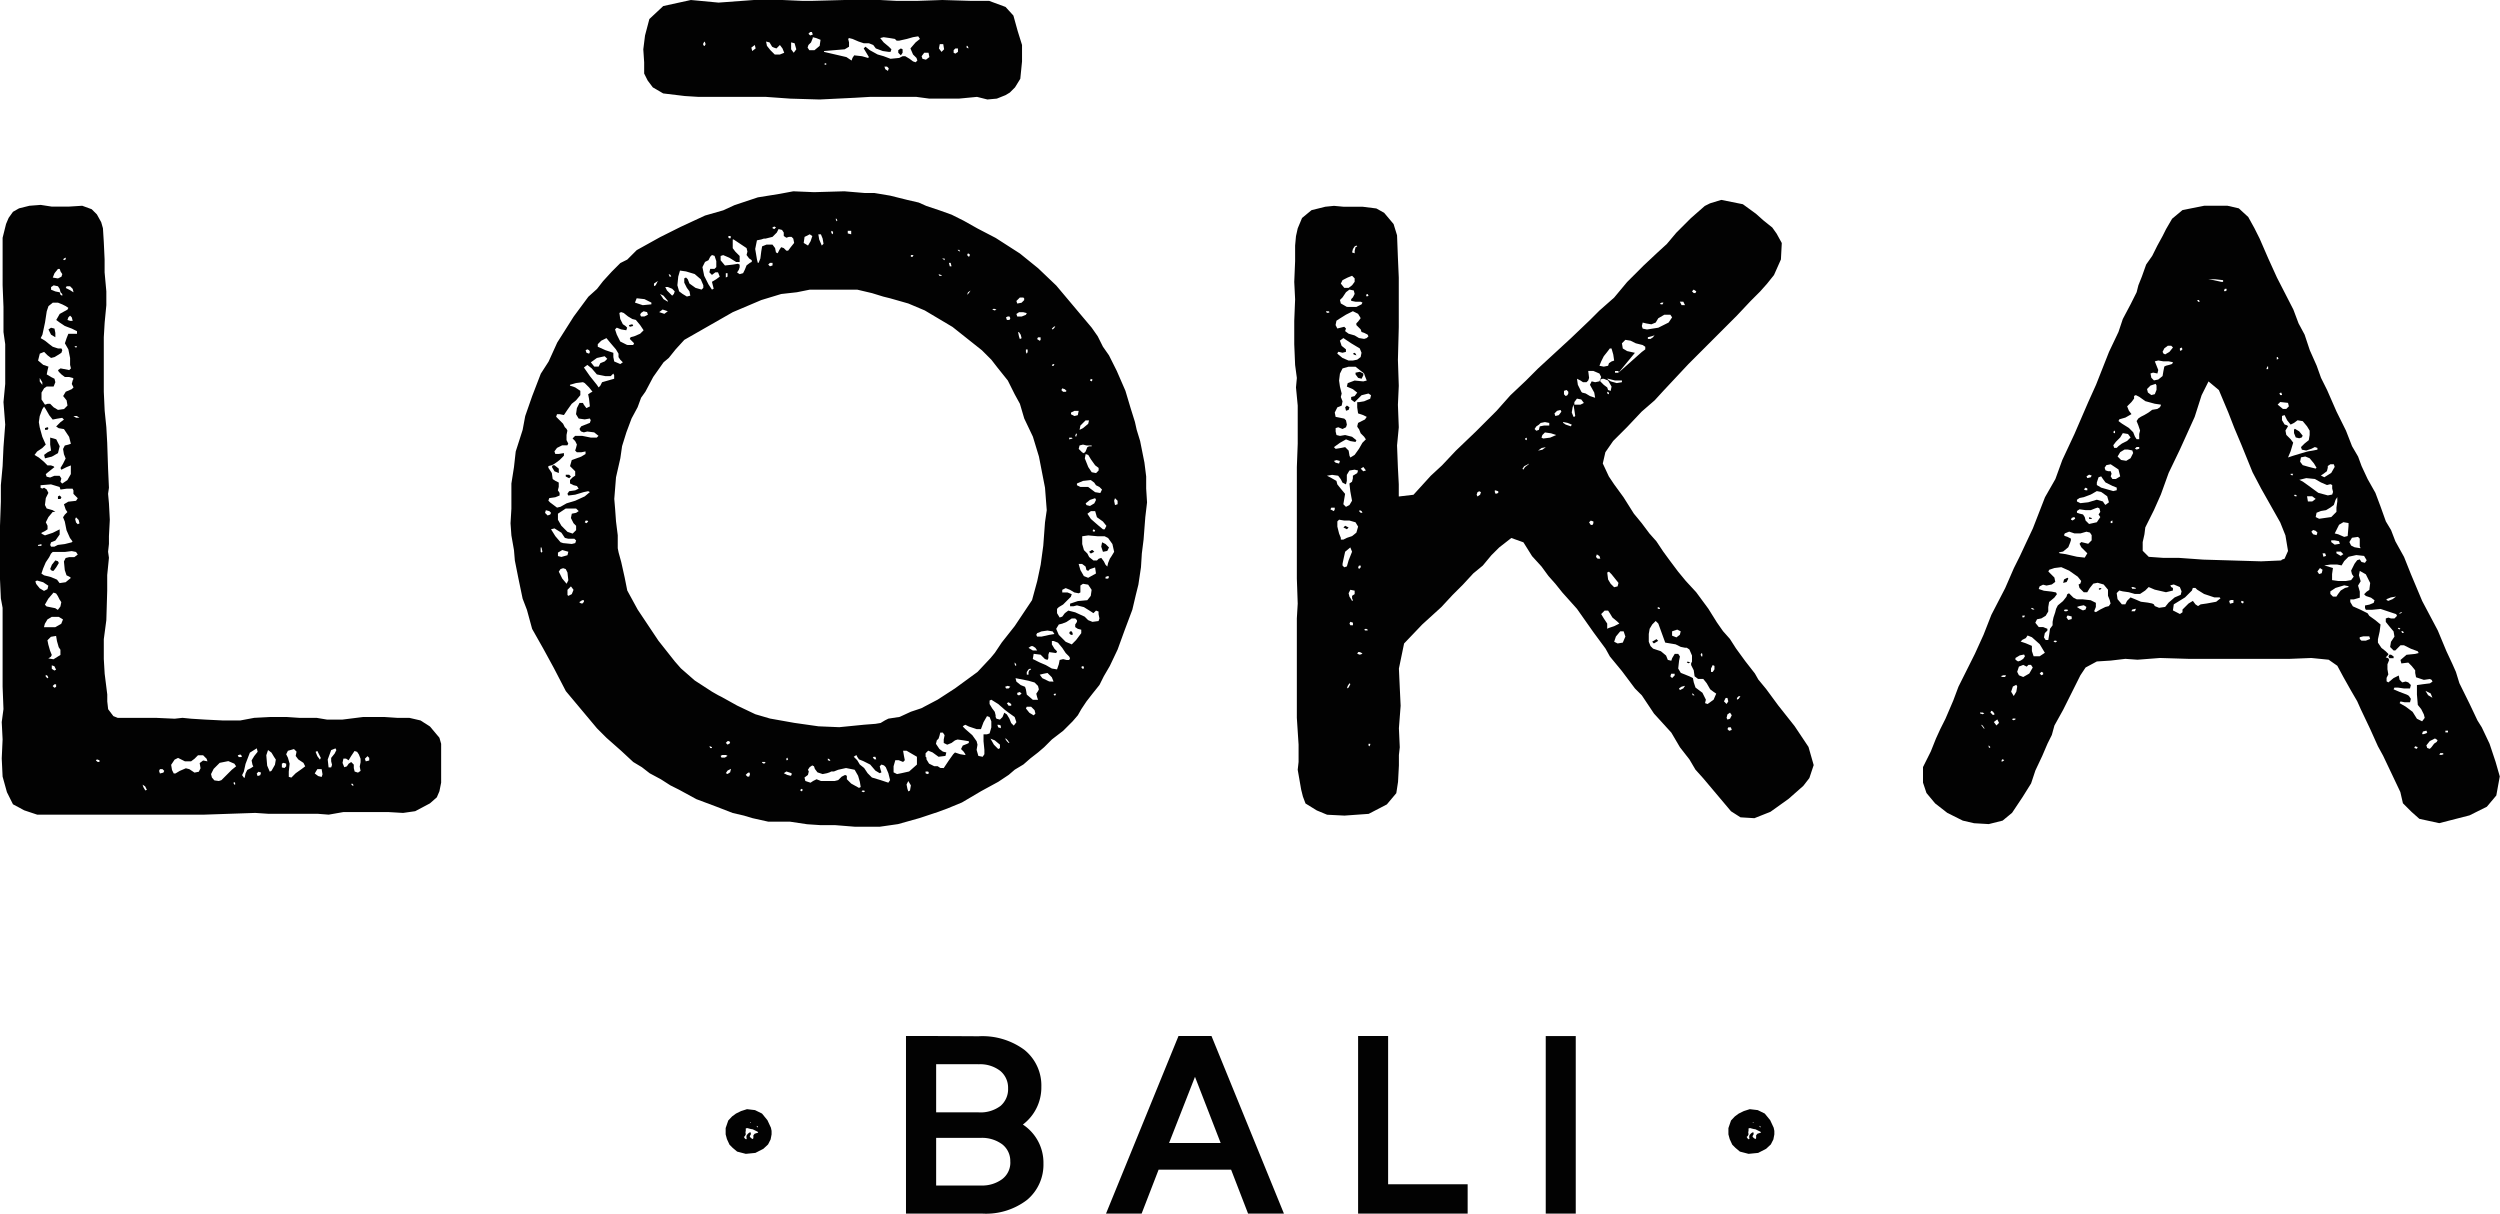 <svg xmlns="http://www.w3.org/2000/svg" xmlns:xlink="http://www.w3.org/1999/xlink" width="158.667" height="77.024" viewBox="0 0 158.667 77.024">
  <defs>
    <clipPath id="clip-path">
      <path id="Path_12" data-name="Path 12" d="M0-151.944H158.667v-77.024H0Z" transform="translate(0 228.968)" fill="#020202"/>
    </clipPath>
  </defs>
  <g id="Group_18" data-name="Group 18" transform="translate(0 228.968)">
    <g id="Group_7" data-name="Group 7" transform="translate(0 -215.964)">
      <path id="Path_6" data-name="Path 6" d="M-3.682-.109l-.659.164-.384.219L-5,.66l-.164.384-.219.879V4.942l.055,1.373V7.906l.11.769V11.2l-.11,1.153.11,1.427-.11,1.427-.055,1.208-.111,1.208v1.043L-5.549,20.2v3.4l.054,1.208.111.6v5l.055,1.427-.11.824.055,1.1-.055,1.208.055,1.153.274.988.384.769.714.384.823.274h10.6l3.239-.11.823.055H14.6l.713.055.934-.164H19.1l.933.055.769-.11.933-.495.439-.384.165-.384.11-.549V34.038l-.11-.384-.6-.714-.6-.384-.714-.165H19.65l-.824-.055H17.509l-1.317.165H15.2l-.658-.11h-1.1l-.824-.055h-.988l-1.043.055-.879.165H8.56l-1.1-.055-.879-.055-.549-.055-.494.055-1.208-.055H1.918l-.274-.11-.33-.439-.055-.494V30.91l-.165-1.318-.055-.933V27.4L1.2,26.188l.055-1.867v-.988l.11-1.1-.055-.384.055-.495v-.494l.055-1.043-.055-1.044-.055-.6.055-.385-.055-1.208-.055-1.647L1.2,13.945,1.094,12.9l-.055-1.208V8.236L1.094,7.3,1.2,6.2V5.326l-.11-1.208V3.295L1.039,2.2.984,1.318.874.934.6.44.27.11l-.6-.219-.879.055H-2.255l-.713-.11Zm2.141,3.4.055-.055.109-.055v.11l-.109.055ZM-2.2,4.448l.11-.274.22-.274h.11l.055.164.11.165-.055.164-.22.11Zm.495,1.1-.055-.164-.274-.055-.274-.11V5.052l.164-.11L-1.871,5l.11.165.055.22.11.11V5.6Zm.549-.329-.22-.11L-1.322,5H-1.1l.164.165.055.22ZM-2.2,8.84l-.219-.164-.274-.22-.274-.164.11-.22.164-.769.11-.713.11-.329.274-.22h.33l.274.11.219.11.165.11-.055.11-.494.274-.22.384.22.164.329.22.439.164.33.165v.164h-.549l-.11.274-.11.33.22.384.11.549v.439l.055.219-.11.11-.549-.11-.165.11.055.11.165.164.219.165h.274l.219.055.055.055-.055.11-.055.22.11.219-.11.11-.384.164-.164.274.22.275.055.329-.219.22-.385.055-.275-.165-.219-.22H-2.53l-.164.055-.22-.329v-.44l.165-.274.164-.11h.439l.11-.274-.055-.22-.219-.11-.274-.165.055-.274.055-.22-.329-.11-.33-.275.11-.439.274-.11.219.219.22.165.219-.055.275-.164.165-.11.055-.164-.055-.11h-.22Zm.933-1.7.055-.165.11-.11.11.11.055.22H-1.1Zm.439,1.7.11-.055.055.055-.055.055Zm-2.2,2.2v-.22l.165.275v.164Zm.274,5.106-.329-.275-.275-.164.164-.22.33-.22.219-.219-.219-.494-.165-.6-.055-.329.055-.385.165-.439.11-.165.11.165.22.384.219.275.275-.055.329-.055.11.11-.22.165-.275.274.165.11.33.055.329.494.11.439-.165.055-.22.055-.11.22.055.33.109.274-.164.329-.164.274.055.11.329-.164.274-.11v.55l-.22.384-.329.219-.11-.109.055-.22-.11-.165h-.33l-.274.11-.22-.055-.055-.164.549-.44-.055-.055-.164-.055h-.22Zm1.866-2.91h.22l.164.11H-.717Zm-2.086,4.557v-.165l.659-.055.549.165.055.164.384-.054h.384l.055.11v.22l.275.274-.109.165-.495.055-.274.164.109.33.11.165-.165.164-.11.165.11.274.11.55.219.493.164.219-.055.055-.439.11-.439.055-.22.11H-2.31l-.055-.11.055-.164.274-.11.274-.385v-.329l-.439.22-.494.164-.22-.11v-.055l.22-.11.164-.11V20.2l-.11-.22.164-.329.274-.329h.165l-.165-.11-.384-.11-.11-.22.055-.439.164-.329-.11-.22-.164-.109-.11.055Zm2.251,2.2-.056-.219.056-.11.164.165.055.219-.11.055Zm-2.416,1.427.22-.055v.11h-.22Zm1.208,2.2-.385-.164-.439-.11-.165-.11.11-.329.164-.385.22-.329.11-.22.11-.11h.769l.439-.055.275.055.109.164-.22.165h-.329l-.22.055-.109.219.054.55.11.329.219.11.055.055-.33.274-.384.056Zm-1.1.55-.22-.274-.055-.166.11-.055.385.11.329.22-.055.219-.219.11Zm.988,1.262-.549-.11-.11-.109.219-.385.329-.385.165.055.11.164.11.22.11.165-.055.274-.165.22Zm-.659.988.164-.274.274-.165h.439l.274.165-.11.274-.385.219h-.713Zm.219,2.2.165-.11.055-.11-.11-.274-.11-.385-.055-.274.22-.22.329-.055.056.33.109.384.11.164v.329l-.44.275Zm.22.659v-.22l.164.055.11.22-.11.054Zm-.384.494v-.11l.11.055.055.11-.055.055Zm.439.6.11-.11h.11v.165l-.11.055Zm17.458,4.666.219-.6.275-.11.055.11-.11.22-.22.274v.219l.055.22-.055.165h-.164Zm-5.435.988.11-.219.11-.495.274-.713.439-.275.055.22-.22.274-.164.275.055.274.054.11-.164.11-.219.11-.11.219-.055.275H9.933Zm2.964.11V35.8l.055-.495-.11-.384-.11-.219.11-.22.384-.11.164.164-.055.274.165.22.329.219.11.22-.219.165-.385.274-.274.275Zm-1.372-.714-.055-.659.11-.329.22.165.164.274.11.165-.055.329-.219.384-.11.055Zm5.325-.6.22-.329.164.055.11.165.11.275v.219l-.055.275.055.275-.165.11L16.96,35.8l-.055-.22v-.22l-.165-.165-.164.11-.11.165-.165.055-.109-.275.055-.274h.164l.165.11Zm-2.141,0-.11-.274.11-.055.22.439-.055.11Zm-5.051-.055.164-.054.11.11-.056.055H9.6Zm-2.964.384.219-.164.22-.22h.329l.22.22.054.164-.275-.054-.219.164.055.33-.11.22-.274.055-.329-.22-.22-.055-.384.165-.274.164h-.11l-.11-.219-.055-.33.22-.329.219-.11.439.219Zm11.034-.164.165-.165.11.11v.165l-.22.054Zm-17.073.11L.6,35.027l.164.055v.109H.655Zm7.521,1.263L7.9,36.18l-.055-.22.165-.329.384-.384.549-.11.384.165.11.165-.274.22-.659.659-.164.054Zm4.282-.823V35.3l.11-.055.164.055v.165l-.109.11Zm2.306.549-.22-.165.165-.274h.274l.055.329-.055.165Zm-10.1-.329.055-.11h.164l.11.11-.055.11-.219.055Zm6.2.164.11-.11.165.055-.055.164-.165.055Zm-1.482.6.055-.055.055.055v.11H9.329Zm7.466.054h.11l.055.11H16.8Zm-13.176.22-.055-.165.164.11.11.219L3.674,37ZM-2.475,7.742l.165.329.274.165V7.961l-.055-.274-.219-.055ZM-2.694,14v.11h.164l.055-.11-.055-.055Zm.329,1.043.055.384-.22.11-.219.165.055.219.439-.11.385-.22.11-.439-.22-.439-.384-.11Zm.494,3.294V18.5h.165l.055-.11-.11-.11Zm-.385,4.337-.11.274.11.11h.11l.165-.22.165-.275-.055-.11-.165-.055Z" transform="translate(5.549 0.164)" fill="#020202"/>
    </g>
    <g id="Group_8" data-name="Group 8" transform="translate(32.393 -216.843)">
      <path id="Path_7" data-name="Path 7" d="M-40.612-79.385h-.933l-.823-.055-1.1-.165h-1.372l-.988-.22-.549-.164-.713-.165-.988-.384-1.318-.494-1.1-.6-.549-.275-.6-.384-.714-.384-.494-.384-.549-.33-.768-.713-.933-.824-.6-.6-1.976-2.36-.769-1.482-.659-1.208-.713-1.262-.33-1.208-.274-.714-.274-1.317-.219-1.1-.055-.659-.164-.934-.055-.769.055-.933v-1.592l.164-1.043.11-.988.439-1.372.164-.879.44-1.262.549-1.427.494-.768.549-1.208,1.043-1.647.933-1.262.549-.494.384-.495.549-.6.549-.549.439-.22.6-.6,1.482-.823,1.318-.659,1.537-.713,1.153-.33.714-.329,1.482-.494,1.372-.22.879-.165,1.318.055,1.921-.055,1.318.11h.6l.988.165,1.1.274.714.165.494.22.824.274.769.275.768.384.879.494,1.153.6,1.537.988,1.153.933,1.153,1.1L-25.184-112l.878,1.043.384.549.329.659.384.549.495.989.549,1.262.329,1.1.275.879.11.494.219.714.274,1.372.11.878v.768l.055.879-.11.933-.11,1.427-.11.879-.055.878-.164,1.1-.164.659-.22.933-.494,1.317-.439,1.208-.495,1.043-.384.659-.274.549-.439.549-.384.494-.329.494-.219.385-.33.384-.6.6-.714.549-.494.494-.385.33-.494.384-.439.384-.549.33-.384.329-.659.439-1.1.6-1.208.713-.933.385-.6.22-1.153.384-1.372.385-1.153.165h-1.592ZM-59.168-96.734l-.055-.274h-.055v.274l.055.055Zm.494-2.36.055-.11-.11-.11-.22-.055L-59-99.2l.165.164Zm.658-.495.385-.219.549-.165.6-.274.329-.275-.11-.055-.274.055-.549.165-.439.055-.055-.11.11-.164.384-.055.22-.11-.11-.164-.219-.055-.22-.11v-.219l.165-.165.164-.11v-.275l-.329-.329.11-.384.6-.219.275-.165v-.165l-.275.055h-.274l-.11-.11.055-.165.055-.219-.11-.22-.164-.165.164-.165h.439l.549.11h.384l.11-.11-.274-.22-.439-.055-.219.055-.165-.055-.055-.055-.055-.11.11-.165.549-.219.055-.165-.055-.11-.329.055-.385-.055-.165-.275.055-.384.165-.329h.22l.055.11.164.219.22-.11-.055-.494-.055-.275.165-.11.11-.055-.219-.274-.275-.274-.11-.055-.44.055-.384.11v.055l.329.11.329.219v.274l-.274.33-.274.219-.274.384-.22.329-.274-.055h-.165l-.055.165.439.439.11.219.11.11.055.11-.055.275v.329l.11.219-.055.11h-.33l-.329.164-.164.22.055.165h.219l.329-.055v.165l-.274.274-.219.165-.165.11-.11.055-.219.055v.11l.219.33.055.384.165.11.219.11v.274l-.055.22.11.165v.165l-.274.11-.384.055-.055.164.11.11.439.329Zm.933,2.306.055-.165-.11-.11h-.384l-.219-.055-.22-.329-.439-.274-.22.055.274.439.329.384.165.055.549.055Zm-1.317-4.557-.165-.275.055-.11h.11l.274.22v.275Zm1.372,3.734v-.275l-.164-.165-.165-.329.055-.274.274-.055.165-.11-.165-.164h-.658l-.495.329v.384l.22.384.385.384.329.11Zm-.549,1.592.055-.22-.385-.11-.274.165v.219l.22.055Zm.055,1.592-.055-.494-.11-.219-.165-.055-.165.055-.11.164.22.439.275.33Zm-.164-6.588v-.11h.219l.11.11-.11.11Zm.384,7.466.11-.274-.165-.219-.219.219v.329l.055.055Zm.769.494v-.11h-.11l-.164.11v.055l.164.055Zm1.042-13.725.11-.219.768-.22v-.219l-.055-.11-.165.164h-.329l-.549-.11-.329-.384-.275-.219-.219.165.384.549.439.549.11.165Zm-.768,8.619-.055-.055h-.11l-.055.11.11.055Zm.11-10.76-.055-.11-.11-.055-.11.055.055.164.165.055Zm.549.933.11-.22.275-.11.165-.165-.165-.164-.494.11-.384.275.219.274Zm1.538-.274-.164-.165-.11-.164v-.219l-.165-.274-.329-.384-.274-.33-.33.165-.219.22v.164l.494.22.494.164v.274l.055.275.385.165Zm15.317,23,.714-.055.329-.055.274-.165.22-.11.714-.11.714-.329.659-.22,1.043-.549,1.1-.714,1.427-1.043.823-.878.274-.33.439-.658.823-1.043,1.1-1.647.329-1.208.22-1.042.164-1.208.11-1.482.11-.768-.11-1.428-.385-1.976-.384-1.263-.549-1.153-.275-.933-.329-.6-.439-.878-.659-.823-.384-.495-.6-.6-1.866-1.482L-34.9-112.05l-1.043-.44-1.153-.329-.439-.109-.714-.22-.933-.22H-42.2l-.823.165-.988.11-1.263.384-1.811.769-3.075,1.757-.549.6-.439.549-.329.275-.659.933-.494.933-.274.385-.22.6-.384.714-.329.878-.274.879-.11.769-.275,1.208-.11,1.372.055.659.055.768.11.878v.824l.055.274.165.6.22.988.164.823.659,1.208,1.318,1.976,1.042,1.318.385.439.879.769,1.1.714.385.22.219.11.988.549,1.153.549.933.274,1.537.274,1.538.219,1.317.055Zm-14.659-24.1.055-.11-.274-.275.055-.109.219-.055.385-.165.22-.219-.22-.329-.275-.33-.22-.055-.275-.165-.274-.22-.165-.055-.11.055.056.384.164.33.164.109.11.11-.055.165-.329-.055-.275-.11-.11.11.11.329.22.439.439.22Zm-.274-1.262.219-.055.055.109-.219.055Zm1.427-1.318v-.11l-.439-.22-.494-.055-.11.275.495.164Zm-.439.769.22-.11-.055-.165-.219-.055-.165.11-.055.11.055.11Zm.713-1.977.11-.22.055-.055-.11.055-.164.11v.164Zm.769,1.647-.329-.11-.22.165.329.11Zm0-.659-.274-.329-.22-.11.22.329.274.165Zm.384-.439.055-.165-.164-.165-.274-.11h-.164l.11.22.329.329Zm-.164-1.1-.055-.11-.11-.054.055.164Zm1.208,1.208-.055-.274-.164-.22-.165-.33v-.274l.11-.055.11.11.11.274.385.275.384.11.11-.11v-.165l-.164-.384-.384-.329-.549-.165-.384-.055-.11.384-.055.549.11.385.219.165.274.165Zm1.483-.439-.11-.44.275-.164.22-.164-.11-.274h-.165l-.22.164-.164-.164.055-.22h.275l.11-.11v-.384l-.11-.329-.165-.055-.11.11-.11.219-.22.11-.164.329.11.549.275.549.219.33Zm-.11,29.151v-.055l-.11-.055h-.055l.055.11Zm1.977-30.139.11-.22.11-.275.219-.164.11-.055v-.11l-.165-.11-.164-.219.055-.219-.055-.22-.823-.549h-.055V-116l.165.22.274.274v.384h-.219l-.439-.274-.385-.165-.164.055v.275l.274.329.495-.055.329-.054.11.054v.165l-.055.165-.11.165.164.11Zm-1.153,30.744.166-.11-.11-.055h-.22l-.11.055.055.11Zm.166-30.524v-.219h-.11v.274Zm.11,29.646.055-.055-.055-.11h-.11l-.11.11.11.11Zm.055,1.812.055-.22-.219.11-.11.164.11.055Zm.055-33.983-.055-.055h-.11v.11l.11.055Zm1.153,34.258.055-.165-.055-.11-.11.055-.11.11.11.11Zm.6-32.611.11-.274.055-.439.055-.33.275-.11h.384l.165.219.055.275.11.055.11-.22.11-.165.165.055.165.166h.11l.165-.22.219-.274-.055-.274-.11-.11h-.165l-.164.055-.165-.11v-.22l-.11-.165-.22-.055-.11.22-.274.275-.439.11h-.11l-.165.055-.274.055-.11.548.11.659.055.22ZM-45-83.338l-.055-.055h-.165v.055l.11.055Zm.439-31.568v-.164h-.164l-.11.11.11.11Zm.22-2.415-.11-.055-.11.055v.055l.11.055Zm.988,34.752v-.11l-.329-.11-.165.11.22.11.22.055Zm-.275-.934.055-.055-.055-.11-.055.055v.11Zm.988,1.867-.11-.055-.055.11.11.055Zm.494-34.807.11-.329-.164-.11-.329.165-.055.384.274.165ZM-38.965-81.8l-.055-.33-.11-.384-.22-.384-.549-.11-.494.11-.275.109h-.164l-.11.055-.164.055-.275.055-.33-.11-.164-.22-.055-.165-.11-.055-.164.11-.11.165.055.109-.055.22-.22.164.055.22.329.11.164-.11.22-.11.275.11h.878l.22-.055.22-.219.219-.11.11.055v.219l.274.274.495.275Zm-2.361-34.478-.055-.329-.11-.274h-.164l.055.329.164.384Zm.384,32.72-.11-.055v.11l.164.055Zm.22-33.379v-.111l-.11-.055v.11l.055.11Zm.275-.824-.056-.11h-.055l.055.165Zm.878.658h-.219v.166l.219.055ZM-37.1-82.24l-.11-.439-.165-.384-.11-.11-.164-.055-.11.11.055.22.055.164-.11.055-.274-.164-.33-.385-.439-.22-.274-.11-.11-.164-.055-.11-.165.11.22.219.164.274.275.22.219.329.274.274.549.165.494.164Zm-1.592.714-.055-.055h-.11l-.055.055.11.055Zm.714-2.032-.055-.164h-.11l-.055.055.11.11Zm1.592.879.494-.11.495-.439v-.494l-.659-.384h-.22l.055.329.055.274-.11.11-.274-.11h-.22l-.11.384v.385l.219.11Zm.549,1.1.056-.33-.165-.274-.11.219.055.275.055.164Zm.165-33.873.055-.11h-.165v.11Zm1.976,32.446.33-.495.274-.384.11-.109.329.109.329.055v-.055l-.11-.164-.164-.164.11-.22.275-.11.11-.055v-.11l-.33-.055-.384-.055-.164.055-.22.164-.275.11-.22-.11v-.219l.055-.275-.11-.164h-.164l-.055.219-.055.164-.11.11-.055.219.22.33.219.164.22.055-.055.219-.439.055L-34.408-84l-.275-.11-.165.165v.219l.055.055v.11l.165.274.329.164h.22l.164.11Zm-.933.329-.055-.11h-.165v.11l.11.055Zm.823-31.567-.055-.055-.164-.054.055.11Zm.165-1.1H-33.8l.165.11Zm.439.494-.055-.22h-.11l.055.22Zm.494-1.043h-.11l.055.056.11.055Zm1.592,32.007v-.274l-.055-.549v-.439h.22l.165-.055.11-.385v-.384l-.11-.274-.165-.055-.22.384-.164.439h-.274l-.494-.165-.22-.11-.11.055-.055.055.165.165.44.384.274.384.055.219-.055.33.11.384.274.055Zm-.933-31.622v-.11l-.11-.055-.055.11.11.11Zm-.055,2.361.11-.164-.164.11-.055.164Zm3.019,27.23-.11-.329-.384-.274-.219-.166-.44-.384-.439-.274-.11.055v.219l.164.274.165.22.055.219v.11l.055.11.219.055.165-.164.11-.274.164.109.164.274.11.274.164.164Zm-1.043,1.647v-.22l-.329-.274-.274-.11.219.384.274.275Zm-.219-27.834-.165-.055-.11.055.165.055Zm.274,26.406-.11-.055h-.11l.055.164.165.055Zm.494-2.361.11-.11-.164-.055-.164.055.055.11Zm.055,3.459-.11-.164-.11-.11H-29.8l.11.165.11.11Zm0-26.846.055-.11-.055-.11h-.11l-.11.055.055.164Zm.11,24.486v-.11l-.165-.11-.11.055.11.165Zm.329-2.58-.055-.11-.055-.055v.11l.055.11Zm1.372,2.2-.055-.165-.055-.219.11-.165.055-.11-.055-.219-.219-.219-.384-.11-.824-.164.055.219.274.22.275.11.055.164.055.33.384.329Zm-1.042-25.2.164-.165v-.11l-.055-.054h-.22l-.22.219.055.164Zm0,.879.274-.11.055-.11-.219-.055h-.275l-.165.11.055.164Zm0,23.937-.11-.11-.165.055v.11l.11.055Zm0-22.564-.056-.22-.11-.165h-.055l.055.275.055.164Zm.384.878v-.164h-.11v.164l.055.11Zm.494,22.949-.055-.22-.22-.219h-.274l-.055.11.22.275.274.164Zm-.439-2.471V-89.1l.055-.11.11-.055-.055-.055-.11.055-.11.164v.165Zm.549-1.537-.11-.165-.165-.11h-.11l-.164.11.274.165Zm1.373.878.055-.274.22-.055.219.055h.165l.055-.11-.055-.109-.22-.22-.219-.329-.275-.329-.274-.11h-.11v.22l.164.274.164.165-.055.11L-27-90.365l-.055.164v.22l-.055.11-.164-.055-.274-.275-.44-.055-.055.33.44.219.384.164.384.22.329.055Zm-1.1-1.757.494-.11.329-.055-.11-.165-.329-.055-.384.055-.275.11-.055.11.055.11Zm-.055-18.83v-.164h-.165l-.055.109.165.11Zm.823,21.685-.11-.274-.275-.275-.274.055-.219.055.164.22L-27-88.5Zm.055-22.454.055-.11-.11.055-.11.11.055.055Zm-.055,2.416.055-.11h-.11l-.055.11Zm.11,20.917.055-.11h-.11l-.055.055.055.055Zm1.318-3.514.33-.439v-.22l-.219-.055-.165-.11v-.165l.11-.164v-.11l-.11-.11h-.22l-.329.22-.274.11-.22.055-.165.274.165.384.439.439.384.165Zm1.428-1.208.055-.165-.055-.275v-.164L-24.032-93l-.165.164-.165-.11-.439-.274-.439-.11-.22.055h-.219v-.164l.495-.165.6-.055.219-.274.055-.384-.22-.329-.329-.055-.164.11v.439l-.11.055-.275-.055-.274-.165-.274-.11-.219.11v.165h.329l.274.11-.055.164-.494.494-.274.164-.11.11v.274l.165.275.165-.055.164-.22.22-.164.439.11.6.275.219.22.274.11Zm-2.086-14.549.055-.055-.11-.11-.164-.055-.055.11.11.11Zm.439,2.965-.055-.055h-.164v.11Zm-.219,12.352.055-.11h.11l.055.11v.11h-.11Zm.549-13.835.055-.274H-25.4l-.219.109v.11l.219.11Zm-.055,1.208-.055-.055-.055.165.055.055Zm1.592,3.513-.165-.164-.219-.11-.11-.165-.22-.164-.494.055-.384.164v.11l.22.11h.494l.439.33.33.055Zm-1.043-2.415.11-.274.11-.055h.165v-.055h-.329l-.22-.055-.219.055-.055.219.219.22.11.055Zm.659,7.741-.056-.384-.329.11-.11.11-.11-.055-.055-.22-.22-.165h-.219l.11.385.219.384.274.11Zm-.824-9.223.329-.274.055-.22h-.219l-.329.329-.055.274Zm.055,15.262v-.11l-.055-.055-.11.055.055.11Zm1.537-6.7.11-.274.11-.164.165-.274-.11-.494-.274-.384-.22-.11h-.439l-.6-.055-.384.055v.494l.11.385.22.22.11.219.274.22h.22l.11-.11.165-.055.164.22.11.22.11.11Zm-.6-5.874v-.164l-.22-.165-.274-.384-.164-.275-.164-.055-.055.274.219.549.22.33.275.055Zm-.275,2.086.11-.22-.056-.11-.329.11-.274.22.055.11.219.055Zm.659,1.647.11-.22-.219-.274-.384-.275-.11-.384h-.274l-.219.165.219.329.44.384.329.275Zm-.988,1.427.165-.11h.055l.11.11-.22.11Zm.22-10.925-.11-.056-.055.11.11.055Zm.164,9.553-.11-.055-.055.11.11.055Zm.385,1.043.055-.275.219.11.22.22-.11.219-.274.055Zm.439,2.031.055-.11-.055-.055-.165.055v.11Zm.6-4.721v-.22l-.165-.164-.055.164.055.274Z" transform="translate(61.199 119.627)" fill="#020202"/>
    </g>
    <g id="Group_9" data-name="Group 9" transform="translate(82.134 -216.293)">
      <path id="Path_8" data-name="Path 8" d="M-55.883-77.326l-.6-.384L-58.244-79.8l-.494-.549L-59.122-81l-.6-.769-.549-.933-1.1-1.208-.769-1.153-.439-.44-.824-1.1-.769-.933-.274-.495-.769-1.043-1.043-1.482-.933-1.043-.44-.549-.439-.495-.439-.6-.6-.659-.549-.878-.769-.274-.769.6-.494.493-.549.659-.6.494-.659.714-.659.658-.714.769-1.208,1.1-1.153,1.208-.329,1.592.055,1.208.055,1.153-.11,1.427.055,1.208-.055.495v.659l-.055,1.043-.11.714-.6.714-1.153.6-1.537.11-1.1-.055-.659-.274-.713-.44-.165-.439-.11-.439-.22-1.262.055-.494v-1.1l-.11-1.7v-6.314l.055-.933-.055-1.592V-99.56l.055-1.482v-2.416l-.11-1.153.055-.6-.11-.823-.055-1.318v-1.482l.055-1.372-.055-1.1.055-1.318v-.988l.055-.6.11-.494.275-.659.6-.495.879-.219.549-.055.6.055h1.208l.879.11.494.275.6.714.22.714.055,1.427.055,1.262v3.129l-.055,2.086.055,1.647-.055,1.208.055,1.427-.11,1.153.055,1.427.055,1.043v.769l.933-.11,1.1-1.208.713-.659.879-.933,1.262-1.208,1.318-1.317.878-.988.988-.933.768-.769,2.086-1.921,1.208-1.153.6-.6.934-.823.823-.988,1.043-1.043.878-.823.6-.549.6-.713.933-.933.878-.769.33-.165.713-.219,1.372.274.824.6.494.439.549.439.274.385.33.6-.055,1.043-.439.988-.439.549-.44.495-.6.6-.879.934-3.074,3.075-1.592,1.7-.549.6-.823.714-.933.988-.879.878-.494.713-.164.714.384.823.33.494.6.824.659,1.044.494.6.494.659.439.494.439.659.44.6.494.659.494.6.659.714.769,1.043.549.878.384.549.439.495.384.6.6.824.6.768.219.385.495.6.768,1.043,1.043,1.318.879,1.317.329,1.153-.274.823-.384.495-.933.823-1.153.824L-55-77.271ZM-81.96-109.387l-.055-.055h-.165v.055l.11.055ZM-80.7-97.145l.164-.274-.11-.6-.055-.494.164-.11.055-.219v-.165l.275-.164.055-.165-.22-.055-.329.055-.165.275v.384l-.055.22-.219-.11-.11-.219-.165-.22-.384-.055-.329.055.219.11.384.219.055.22.22.274.274.33-.11.658.164.165Zm-.933.275v-.11h-.22l-.055.11.22.11Zm1.262-3.458.275-.385.219-.384.22-.219-.11-.164-.22-.22-.11-.274-.055-.055-.055-.11.055-.219.439-.22.11-.164-.22-.11-.329-.11-.055-.384v-.329h.11l.329-.055.384-.164.055-.22-.164-.11-.439.11-.44.439-.219-.164v-.165l.219-.055.166-.22-.275-.219-.384-.165.055-.219.439-.165.549.055.22-.055-.11-.275-.054-.164-.055-.055-.219-.165-.275-.219h-.439l-.384.11-.165.329-.055.44.055.384.11.439-.055.219.11.275-.055.274-.275.11-.164.329.055.275.549.11.11.11.055.274-.055.165-.219.11-.274-.11-.165.055v.219l.055.22.22.055.329-.055.439.11.275.219-.055.11-.329-.055-.275-.11-.384.219-.384.274.11.11.33-.055.274-.055.22.22.055.33.055.11Zm-.933.384-.22-.055-.164.055.11.11.22.055Zm1.7-7.8.11-.11-.055-.11-.219-.11-.165-.055-.055-.165-.274-.274v-.11l.11-.11.165-.22-.165-.274-.33-.165-.439.22-.439.274-.165.11-.055.275.11.219.44-.11.11.11-.055.165.22.164.384.11.275.165.329.055Zm-.879,1.427.275-.055.219-.165.055-.274-.11-.274-.549-.329-.494-.33-.22.164.11.33.274.22v.164l-.219.055-.22-.055h-.055l-.056.11.33.274.384.165Zm-.6,11.364.219-.11.329-.11.275-.22.11-.384-.165-.274-.384-.11h-.329l-.329-.055-.11.11v.329l.11.44.11.274v.11Zm.824-14.767.329-.165.055-.11-.11-.055h-.33l-.275-.055v-.11l.11-.11.11-.22-.055-.219-.274-.055-.22.165-.219.329-.165.164.055.22.384.22Zm-.494-1.208.219-.165.164-.22v-.22l-.164-.164-.274.11-.329.165-.11.219.219.275Zm-.11,17.678.11-.384.219-.549-.11-.274-.329.274-.11.494-.055.274v.11l.11.11Zm-.219-2.47.11-.11.22.11-.11.11Zm.11-7.631.11-.11.165.11-.055.165-.165.055Zm.22,17.788.11-.219-.055-.055-.11.165-.055.164Zm.274-5.545-.055-.11v-.165l.164-.109v-.22l-.274-.055-.11.22.055.22.11.164.055.11Zm0,1.592v-.165l-.164-.054-.055.11.055.11Zm.11-23.771.055-.22.11-.055-.055-.055-.11.055-.11.164-.055.22.164.055Zm-.055,6.588-.055-.055.11-.055.055.055.055.11Zm.275,1.482-.165-.22v-.11l.275-.055.219.11v.11l-.11.22Zm.274,17.513-.055-.055-.11-.055h-.11l-.055.11.164.055Zm-.11-5.49v-.11h-.11l-.055.11.055.11Zm.11-3.459-.055-.11-.11-.055-.055.055.11.11Zm.22-2.69-.165-.219-.164.11.164.164Zm.11,10.157v-.055l-.11-.054-.11.054.054.055Zm.055-21.246-.055-.11-.11.055.055.11Zm.11,28.493v-.055h-.11v.11l.055.055ZM-72.408-97.8l.055-.165-.11-.054-.11.054-.055.165.055.11Zm1.153-.11v-.109l-.164-.055h-.055v.109l.055.11Zm1.7-1.647.22-.165v-.055l-.055.055-.22.11-.11.165.055.055Zm.11-1.866-.11.055v.055l.11.055Zm.768-.494.055-.22.275-.055h.329v-.164l-.274-.055-.274.055-.11.11-.164.11-.11.165.11.11Zm.22,1.262.22-.164-.274.055-.22.165Zm.494-.768.384-.165-.329-.11-.384-.055-.165.165-.055.165.11.055Zm.549-1.428.165-.219-.055-.11-.22.055-.164.165.055.164Zm.823.6-.274-.11-.274-.055v.055l.164.11.329.11Zm-.274-1.867.055-.11v-.11l-.11-.11-.164.055v.22l.11.11Zm.439,1.373.055-.056-.055-.384-.055-.329-.055.164-.055.329.11.275Zm.385-.769.219-.11-.164-.22-.275-.055-.165.219v.165Zm.878-.769-.274-.494.11-.219.219.055.275-.055.11-.275-.11-.22-.384-.164h-.329l.055.439-.055.165-.11.11h-.22l-.164-.11-.22-.11.056.385.219.439.055.055.22.055.274.164.329.11Zm-.11,8.4.055-.11v-.11l-.165-.055-.11.11.11.165Zm.494,2.141-.055-.165L-65-94.015l-.055.165.11.11Zm.494-12.242.055-.164.164-.11.165-.055-.056-.384-.11-.384h-.11l-.165.219-.219.275-.164.33-.11.274.275.055Zm.878,1.043v-.11h-.439l-.439-.11h-.055l.055.056.164.11.384.11Zm-.823.658-.11-.055v.11l.11.055Zm.549,12.3.055-.22-.44-.549-.164-.165-.11.055.055.439.164.275.22.219Zm.055-13.67h-.22v.11h.22Zm0,.11,1.482-1.318.219-.164v-.165l-.164-.11-.439-.11-.33-.165-.329-.055-.22.22.055.329.274.165.495.11Zm-.439.879-.22-.384-.274-.11h-.11l-.11.055v.11l.22.22.219.164.055.164.165.055Zm-.165,15.317.33-.11.329-.165-.11-.11-.329-.275-.165-.274-.11-.165h-.22l-.219.22.164.274.219.33v.329Zm.878.933.165-.385-.11-.329h-.219l-.274.329-.11.33.22.109ZM-61.1-108.4l.658-.33.22-.329-.11-.164h-.385L-61.1-109l-.165.274-.274.11-.33-.056-.219-.055-.055.22.055.164.274.055Zm-.495.714.165-.11.11-.165-.055.055-.165.055-.22.055v.11Zm4.008,22.893.165-.384-.165-.11-.219-.165-.22-.384-.22-.274h-.329l-.22-.165-.055-.385-.165-.329v-.11l.055-.11v-.385l-.165-.384-.165-.11h-.11l-.275-.055L-60-88.305l-.659-.11-.439-1.208-.165-.164-.219.219-.165.275-.055.329v.494l.11.274.165.165.494.165.329.274.11.275.22.055.055-.164.165-.275h.219l.11.165-.055.274-.055.494.164.274.549.22.22.11.055.274.11.329.439.329.22.44-.055.22.165.055Zm-3.9-3.678.274-.164.11.11-.275.164Zm.494-2.086v-.055l-.11-.055-.055.055.055.055Zm.164-19.325.055-.11h-.11l-.11.055.055.055Zm.769,23.552v-.11h-.22l-.055.165.11.11Zm.329-2.58.055-.22-.219-.11-.329.11v.274l.274.11Zm.22,3.4.11-.164-.219.055-.165.11.055.11Zm.11-24.321-.11-.22h-.22l.11.22Zm.11,22.674.055-.055.165.055-.11.055Zm.549-23.442.055-.11-.164-.11-.11.11.11.11Zm-.055,25.529-.11-.11h-.055l.055.11Zm.494-2.47V-87.7l-.055-.055-.055.11.055.11Zm.659.988.11-.165v-.219l-.11-.055-.11.22v.219Zm.988,1.867-.055-.22h-.11l-.11.22.165.165Zm.11,1.1.11-.22-.11-.164-.164.11-.055.219.055.11Zm.11.714-.055-.165h-.164l-.055.11.11.11Zm.439-1.977.11-.164h-.11l-.11.11v.11Z" transform="translate(84.211 116.524)" fill="#020202"/>
    </g>
    <g id="Group_10" data-name="Group 10" transform="translate(122.048 -215.909)">
      <path id="Path_9" data-name="Path 9" d="M-35.2,0l-1.373.274-.659.549-.384.659-.22.439-.329.6-.329.659-.385.549-.274.769-.22.549-.11.439-.384.768-.494.933-.275.823-.6,1.263-.823,2.086-.495,1.1-.878,2.031-.769,1.647-.439,1.208L-45.3,18.5l-.769,1.977-.439.933-.384.823-.384.769-.549,1.263-.879,1.7L-49.2,27.23l-.549,1.207-1.043,2.087-.329.878-.494,1.153-.33.658-.274.6-.329.823-.494.988v.988l.22.659.549.658.769.6.988.494.714.165.933.055.879-.22.6-.494.659-.988.549-.879.274-.823.439-.933.329-.769.274-.549.165-.6.549-.989,1.1-2.2.329-.494.714-.384.878-.055.933-.11.769.055,1.427-.11,1.812.055h6.423l1.372-.055,1.1.11.549.384.384.714.494.878.384.659.22.494.6,1.262.494,1.1.329.6.6,1.263.494,1.043.164.713.549.549.494.439,1.262.275,1.922-.494,1.1-.549.6-.714.22-1.208L-16.7,35.3l-.384-1.153-.494-1.043-.275-.439-.494-1.043L-19,30.3l-.22-.714-.219-.494-.384-.823-.549-1.317-.988-1.866-.714-1.7-.439-1.1-.549-.989-.274-.713-.33-.55L-24,19.1l-.329-.878-.495-.879-.384-.824-.22-.6-.384-.659-.385-.988-.6-1.208-.6-1.372-.384-.769-.274-.768-.439-.988-.329-.988-.384-.714-.33-.878-1.042-2.031-.549-1.208-.549-1.263-.33-.659L-32.4.714-33,.164-33.716,0Zm.6,4.721-.329-.055h.439l.494.055v.109h-.11Zm.659.659.055-.11h.11v.11l-.11.055Zm-1.7.6h.11l.055.11h-.11Zm-2.141,3.4-.055-.11.11-.22.22-.165h.219l.11.11-.22.274-.274.164Zm1.044-.22v-.11l.11-.055.055.11-.11.11Zm6.149.439h.055l.055.11-.11.055Zm-7.522.824-.219-.549.219-.055.329.055h.33l.275.055-.055.11-.165.055-.219.055-.111.055-.055.275-.055.329-.274.22-.274.055-.164-.165-.055-.274.165-.055.274.055Zm6.918-.22h.055v.165h-.11Zm-7.521,12.078-.385-.384v-.549l.11-.494.055-.439.549-1.1.439-.989.495-1.372.713-1.483L-35.8,13.4l.439-1.373.439-.878.658.549.6,1.427.384.988.44,1.043.713,1.757.549,1.043,1.208,2.141.33.824.164.988-.22.494-.164.055-.055.054-1.263.055-3.678-.109-1.538-.11h-.988Zm-.055-10.431-.055-.219.219-.22.33-.109.054.109v.274l-.109.274-.22.055Zm8.345.055.11-.055.055.11v.055h-.11Zm-9.168,2.745-.11-.275-.274-.274-.439-.274-.22-.164.055-.11.384-.11.385-.22-.164-.219-.11-.274.275-.274.165-.22v-.165l.11-.055.219.11.384.275.6.164.384.055v.055l-.055.11-.165.11-.329.055-.219.164-.275.164-.219.11-.165.11-.11.165.11.274.11.329-.055.22v.33h-.164Zm9.058-2.031.164-.164.494.055.055.219-.165.165H-30.2Zm.823,2.964.164-.549-.164-.22-.274-.274-.054-.275.164-.274-.055-.055-.164-.055-.164-.274V13.34l.164-.055.164.33.22.274.219-.109.22-.165.329.055.274.329.165.274v.275l-.055.329-.274.219-.22.22.055.164.274.055.329-.11.22-.11.165.055v.11l-.275.055-.33.055-.384.11-.549.165-.329.11Zm-11.254-1.208.055-.11.055.055v.11h-.055Zm0,.824.165-.219.274-.275.165-.275.33.055.164.22-.22.22-.329.164-.22.165-.109.11h-.165Zm1.372.22.11-.11h.164v.11l-.164.054Zm-.879.714-.22-.22.165-.275.274-.165h.22l.274.055.055.164-.165.33-.275.165Zm11.913.439-.384-.11-.165-.219.055-.275.274-.055.274.11.275.329.164.274-.055.055Zm.769.549.164-.109.219-.166.055-.219v-.11l.164-.11h.22l.055.165-.22.385-.439.274Zm-13.67-.33-.055-.164.11-.165.275-.055.494.329.11.439-.274.165h-.22l-.11-.165.055-.164-.055-.166h-.165Zm11.749.275v-.055h.164l-.054.109Zm-12.956.109.165-.109.165.054-.055.11-.22.055Zm.933.714-.275-.165v-.165l.11-.329.165-.055.11.165.164.219.44.22.274.11v.165l-.22.055Zm13.78.33-.6-.44-.384-.274-.22-.11.439-.11.549.055.384.219.384.165.22-.055.11.055v.22l.055.22-.055.164-.275.055Zm-14.878-.22.109-.109.11.055v.11h-.11Zm-.439.769v-.11l.164-.11.274-.055.439-.165.384-.219.275.054.384.274.11.384-.22.164-.055-.055-.11-.164-.384-.11-.549.164-.494.055Zm13.779-.384.056-.055.11.055v.055h-.11Zm.824.055h.329l.22.165-.22.164h-.274Zm.549,1.318.055-.274.274-.11.329-.055.274-.165.22-.165.11-.329.11-.165v.274l-.055.384v.275l-.33.329-.769.11Zm-14.274-.439.275-.11.164-.055.11.055.055.22-.11.164.11.165-.22.329-.494.11-.22-.219-.054-.22-.11-.165-.22-.054-.164-.055v-.11l.164-.11.384.055Zm-1.263.6.055-.11.165-.055.055.11-.165.11Zm2.526.109.11-.054v.164h-.11Zm14.438.823-.219-.054.274-.549.274-.165.329.055v.165l-.055.659-.22.055Zm-1.592,0-.11-.164.11-.11.165.055.11.11-.055.164Zm-14.768-.054.384-.11.22.055.11.164v.329l-.22.219-.439-.11-.11.11.11.22.384.384-.164.274-.494-.055-.714-.165-.384-.055-.055-.055.275-.055.329-.274.11-.275.055-.164v-.11l-.22-.11-.164-.055-.055-.055.055-.11.274-.11.33.11Zm17.4.878-.22-.11-.109-.22.164-.274.384-.055.11.11v.494l.055.11h-.055Zm-1.482-.33v-.11h.22l.274.054.055.165-.329.055Zm.33.714v-.11h.274l.165.164-.165.11Zm-.879,0h.164l.055.164-.164.055Zm1.372.494.274-.274.495-.11.494.055.164.274-.11.164-.219-.055-.11-.164-.164.054-.164.22-.22.44.055.219.11.165-.165.219-.33.055h-.494l-.384-.055v-.384l.055-.384-.549-.165.384-.054h.44l.274.054Zm-18.556,1.483.22-.165-.055-.274-.385-.384.055-.11.33-.11.439-.055.494.22.549.384.219.274-.055.166-.11.055.055.22.274.274h.219l.165-.274.22-.274.274-.055.384.11.274.329v.384l.11.274.054.22-.11.164-.22.055-.329.164-.275.165-.11-.055.11-.274V25.2l-.33-.165-.494-.055h-.384l-.22-.11-.275-.274-.11.055-.055.165-.219.275-.329.274-.11.22-.055.219-.11.33-.055.275v.219l-.164.22-.055.384-.055.33h-.164l-.11-.165.055-.274.164-.164v-.11l-.274-.11h-.275l-.22-.274.11-.22.274-.055.274-.165.164-.274v-.274l.055-.329.33-.275.164-.22-.055-.11-.275-.054-.494-.055-.33-.11.055-.164.22-.11.219.055Zm16.855-.824.164-.22.165.11-.055.219-.165.055Zm4.392,6.972v-.22l.11-.22-.055-.329V29.1l.109-.274-.054-.11-.165-.055.165-.165v-.055l-.165-.164-.274-.219-.22-.329v-.219l.11-.495.055-.439-.329-.274-.384-.275-.11-.165-.439-.219-.494-.22-.164-.274v-.165h.22l.384-.11v-.384l-.11-.384.165-.275-.11-.384.055-.274.384.219.275.55-.054.439-.166.11-.164.164.11.11.33.11.22.164-.055.165-.274.11-.275.054v.165l.055.11h.385l.549-.055.988.329.055.11-.164.165h-.22l-.164-.055-.165.055v.22l.22.274.275.329.055.329-.22.33-.055.329.22.22h.11l.329-.33h.219l.439.22.439.164.055.11-.22.055-.549.055-.384.33.055.22.44-.055.219.219.219.274v.165l.055.275.495.165.384-.055.11.055.055.11-.164.11-.44.055-.384.055v.6l.055.658.219.274.165.33.055.219-.165.22-.33-.164-.274-.439-.439-.33-.385-.22.055-.109.274.054h.33l.055-.219-.11-.165-.054-.054-.11-.055-.44-.165-.384-.165.055-.11h.219l.384.055h.385l.055-.22-.164-.164-.165-.055-.22.055-.165-.164-.055-.274-.329.164-.329.274Zm-13.56-5.764v-.164l-.11-.055-.055-.11.22-.055.384.164.11.274-.055.219-.384.165-.384.33-.22.274-.385.055-.274-.11-.055-.109-.11-.055-.275-.055-.439-.055-.384-.165-.275-.11-.22.22-.11.22h-.219l-.275-.33-.054-.384.164-.164.22.055.385.054.384.11h.329l.329-.219.22-.22.384.165.714.164Zm9.991.219v-.164l.33-.219.548-.165.274.055v.055l-.219.055-.274.164-.165.219-.109.165h-.22Zm-12.627-.439h.11l.165.055v.054h-.22Zm2.635,1.482.055-.384.714-.44.439-.439.055-.164h.164l.11.11.44.274.659.22h.329l.055.055-.275.22-.6.11-.385.055-.164.109-.165-.109-.164-.22-.274.165-.385.384V25.8l-.164.11Zm13.56-.659v-.055l.274-.11.329-.055-.22.164-.274.11Zm-9.992.056.11-.056h.164V25.2l-.22.055Zm.769.11v-.11h.055l.11.055-.055.11Zm-10.266.384-.164-.11.164-.055.274-.055.165.11-.055.164-.164.055Zm-3.075,0,.055-.055.109.055.055.055h-.109Zm6.423.055.22-.055v.055l-.055.11h-.22Zm-4.337.055.055-.055h.164l.055.055-.11.054h-.109Zm21.3.164.11-.055h.055l-.055.055-.11.055Zm-21.136.275.055-.11h.055l.22.055v.165l-.22.055Zm-2.8-.11h.165l-.055.11h-.11Zm23.826.824.055-.055.11.055-.055.055Zm.22.164h.11l.055.11h-.11Zm-23.442,1.262v-.329l-.385-.164-.329-.11.11-.11.219-.11.11-.165.275.11.494.439.329.549-.329.22h-.385Zm20.807-.768v-.11l.22-.055h.385l.054.165-.275.11h-.274Zm-19.435.164.056-.055h.11l.055.055-.11.055Zm-2.416,1.153v-.11l.275-.165.274-.055.055.11-.11.165-.165.11-.164.055Zm.824.329h.164l.11.165-.22.384-.384.22-.274-.11-.11-.22.11-.329.274-.11.219.11Zm.714.549.11-.11.11.055v.11l-.11.055Zm-2.47.165.165-.055h.165l-.055.11h-.165Zm.659.988.11-.329.219-.11.056.11-.056.329-.164.274Zm26.462.22-.164-.275.329.165.11.274Zm-27.779,1.1.055-.111.11.056.109.165-.109.054Zm-.659.055v-.055h.165l.11.055-.11.055Zm2.031.384.055-.055h.164v.055l-.11.055Zm-1.153.164.22-.164.11.219-.165.165Zm-.658.384-.165-.219.11.055.11.164v.054Zm29.317.165h.165v.11h-.165Zm-1.428.055.22-.055.055.11-.055.055-.165.055h-.11Zm.275,1.043-.055-.165.219-.274.329-.165.164.11-.055.11-.164.11-.165.22-.11.11Zm-27.835-.055v-.11l.11.11-.055.055Zm27.011.055.054-.11.165.055-.055.11Zm1.647.33h.165l.055.055-.11.054h-.165Zm-27.834.439.055-.055.11.055-.055.054-.11.055Zm18.556-20.972v.219l.11.275.22.055.164-.055.055-.11-.22-.275-.274-.164ZM-42.5,19.874h.165v-.055l-.165-.055Zm-1.592,3.843-.055.22.219-.056.11-.219-.055-.055Zm2.251.55-.055.054.055.055.11-.055v-.054Zm18.391,4.227-.054.11.054.11h.275V28.6l-.165-.11Z" transform="translate(53.041)" fill="#020202"/>
    </g>
    <g id="Group_11" data-name="Group 11" transform="translate(40.829 -228.968)">
      <path id="Path_10" data-name="Path 10" d="M-37.445,0l-1.592.055h-1.318L-41.4,0h-2.251l-2.079.055h-.6L-47.595,0h-1.811L-51.65.165-53.407,0l-1.756.385-.879.823-.275,1.043-.11.879.055.823v.714l.22.439.329.439.659.384,1.372.165.879.055h4.275l1.537.11,1.867.055,2.244-.11.933-.055h2.965l.823.11H-36.4l1.153-.11.659.165.6-.055.549-.22.274-.164.329-.329L-32.5,5l.11-1.1V2.855l-.274-.879-.274-.988L-33.437.44-34.48.055h-1.153Zm-8.5,2.141.11-.11h.11l.055.165-.165.054Zm5.758.439.494-.11.384-.11.33-.055.11.165-.274.22-.33.384.165.384.22.219.055.166-.11.109-.165-.055-.22-.165-.274-.165h-.164l-.219.11-.55.055-.439-.165-.384-.11-.495-.274-.274-.219-.11.11.329.549-.054.055-.385-.11-.494-.055-.11.164-.055.166-.329-.22-1.42-.329V3.239l1.31-.11.275-.164V2.69l-.054-.22.054-.055.22.055.384.165.329.11h.329l.275.11.164.219.44.164.384.055h.11l.055-.165-.164-.164-.329-.274-.219-.275.219-.055.384.055.33.055.11.11ZM-46,3.02l.054-.164.165-.165.11-.275V2.361l.219.055.274.11-.055.385-.329.274h-.329Zm-2.361.164-.219-.274-.056-.274.22.055.165.274.11.055.164.055.22-.219.164.219.11.274-.274.11h-.329ZM-52.638,2.8l.055-.11.055-.055.055.165-.055.11h-.055Zm5.593.329V2.69l.22.055.109.384-.164.22Zm9.381-.055.054-.274h.22l.055.329-.165.165ZM-49.57,3.02l.219-.164.055.219-.22.164Zm13.662,0V2.91h.055l.056.11v.055Zm-.823.329V3.184l.11-.11h.165v.22l-.165.11Zm-1.977.384-.055-.165.165-.219h.274l.055.274-.219.166Zm-6.251.33.11-.055.055.055-.055.055Zm3.891.329-.055-.164h.165l.11.109L-40.9,4.5Zm.824-1.208v.165l.164.164.11-.164v-.22l-.11-.055Z" transform="translate(56.426)" fill="#020202"/>
    </g>
    <g id="Group_13" data-name="Group 13" transform="translate(0 -228.968)" clip-path="url(#clip-path)">
      <g id="Group_12" data-name="Group 12" transform="translate(57.5 65.753)">
        <path id="Path_11" data-name="Path 11" d="M-17.21-15.933a2.916,2.916,0,0,1-1.043,2.326,4.281,4.281,0,0,1-2.815.869h-4.866V-24.01h1.914l2.693.015a4.487,4.487,0,0,1,2.905.861,2.9,2.9,0,0,1,1.079,2.348v.015a2.949,2.949,0,0,1-1.173,2.38,2.9,2.9,0,0,1,1.307,2.457m-4.133-6.286H-24.02v3.054h2.677a2.111,2.111,0,0,0,1.413-.411,1.4,1.4,0,0,0,.476-1.116,1.385,1.385,0,0,0-.492-1.1,2.082,2.082,0,0,0-1.4-.423m2.031,6.178a1.337,1.337,0,0,0-.512-1.1,2.168,2.168,0,0,0-1.386-.407H-24.02v3.023h2.858a2.141,2.141,0,0,0,1.327-.4,1.316,1.316,0,0,0,.523-1.116" transform="translate(25.934 24.01)" fill="#020202"/>
      </g>
    </g>
    <g id="Group_14" data-name="Group 14" transform="translate(70.197 -163.215)">
      <path id="Path_13" data-name="Path 13" d="M-13.109,0h-2.047l-4.6,11.271h2.26l1.079-2.79h4.6l1.078,2.79h2.276L-13.061,0Zm-1,2.589,1.63,4.2h-3.275Z" transform="translate(19.754)" fill="#020202"/>
    </g>
    <g id="Group_15" data-name="Group 15" transform="translate(86.194 -163.215)">
      <path id="Path_14" data-name="Path 14" d="M0,0V11.271H6.953V9.41H1.905V0Z" fill="#020202"/>
    </g>
    <path id="Path_15" data-name="Path 15" d="M291.63-22.233h1.905V-33.5H291.63Z" transform="translate(-193.527 -129.711)" fill="#020202"/>
    <g id="Group_16" data-name="Group 16" transform="translate(46.055 -158.57)">
      <path id="Path_16" data-name="Path 16" d="M-1.437-5.307l-.284-.239-.2-.2L-2.084-6.1l-.081-.3v-.4L-2-7.28l.243-.259.243-.179.324-.16L-.809-8l.506.06.445.219L.486-7.3l.223.479.041.2V-6.4l-.061.319-.162.319-.3.279-.506.259-.607.06Zm.607-.817-.02-.119.02-.1.081-.1.1-.08h.081V-6.4l-.06.1v.06l.081.079.1.06.041-.06v-.179l.081-.1.121-.04.081-.02L-.1-6.542l-.061-.04-.284-.139-.122-.02-.081-.02L-.788-6.8l-.1.02v.16l-.02.08.02.139-.061.12-.06.04.06.1.082.059ZM-.566-7.14v-.02l-.04-.02h-.02l.02.04Zm.445.279-.02-.06L-.2-6.941l.021.06.04.04Z" transform="translate(2.165 7.997)" fill="#020202"/>
    </g>
    <g id="Group_17" data-name="Group 17" transform="translate(109.697 -158.57)">
      <path id="Path_17" data-name="Path 17" d="M-1.437-5.307l-.284-.239-.2-.2L-2.084-6.1l-.081-.3v-.4L-2-7.28l.243-.259.243-.179.324-.16L-.809-8l.506.06.445.219L.486-7.3l.223.479.041.2V-6.4l-.061.319-.162.319-.3.279-.506.259-.608.06Zm.607-.817-.02-.119.02-.1.081-.1.1-.08h.081V-6.4l-.06.1v.06l.081.079.1.06.041-.06v-.179l.081-.1.121-.04.081-.02L-.1-6.542l-.061-.04-.284-.139-.121-.02-.081-.02L-.788-6.8l-.1.02v.16l-.02.08.02.139-.061.12-.06.04.06.1.082.059ZM-.566-7.14v-.02l-.04-.02h-.02l.02.04Zm.445.279-.02-.06L-.2-6.941l.021.06.04.04Z" transform="translate(2.165 7.997)" fill="#020202"/>
    </g>
  </g>
</svg>
